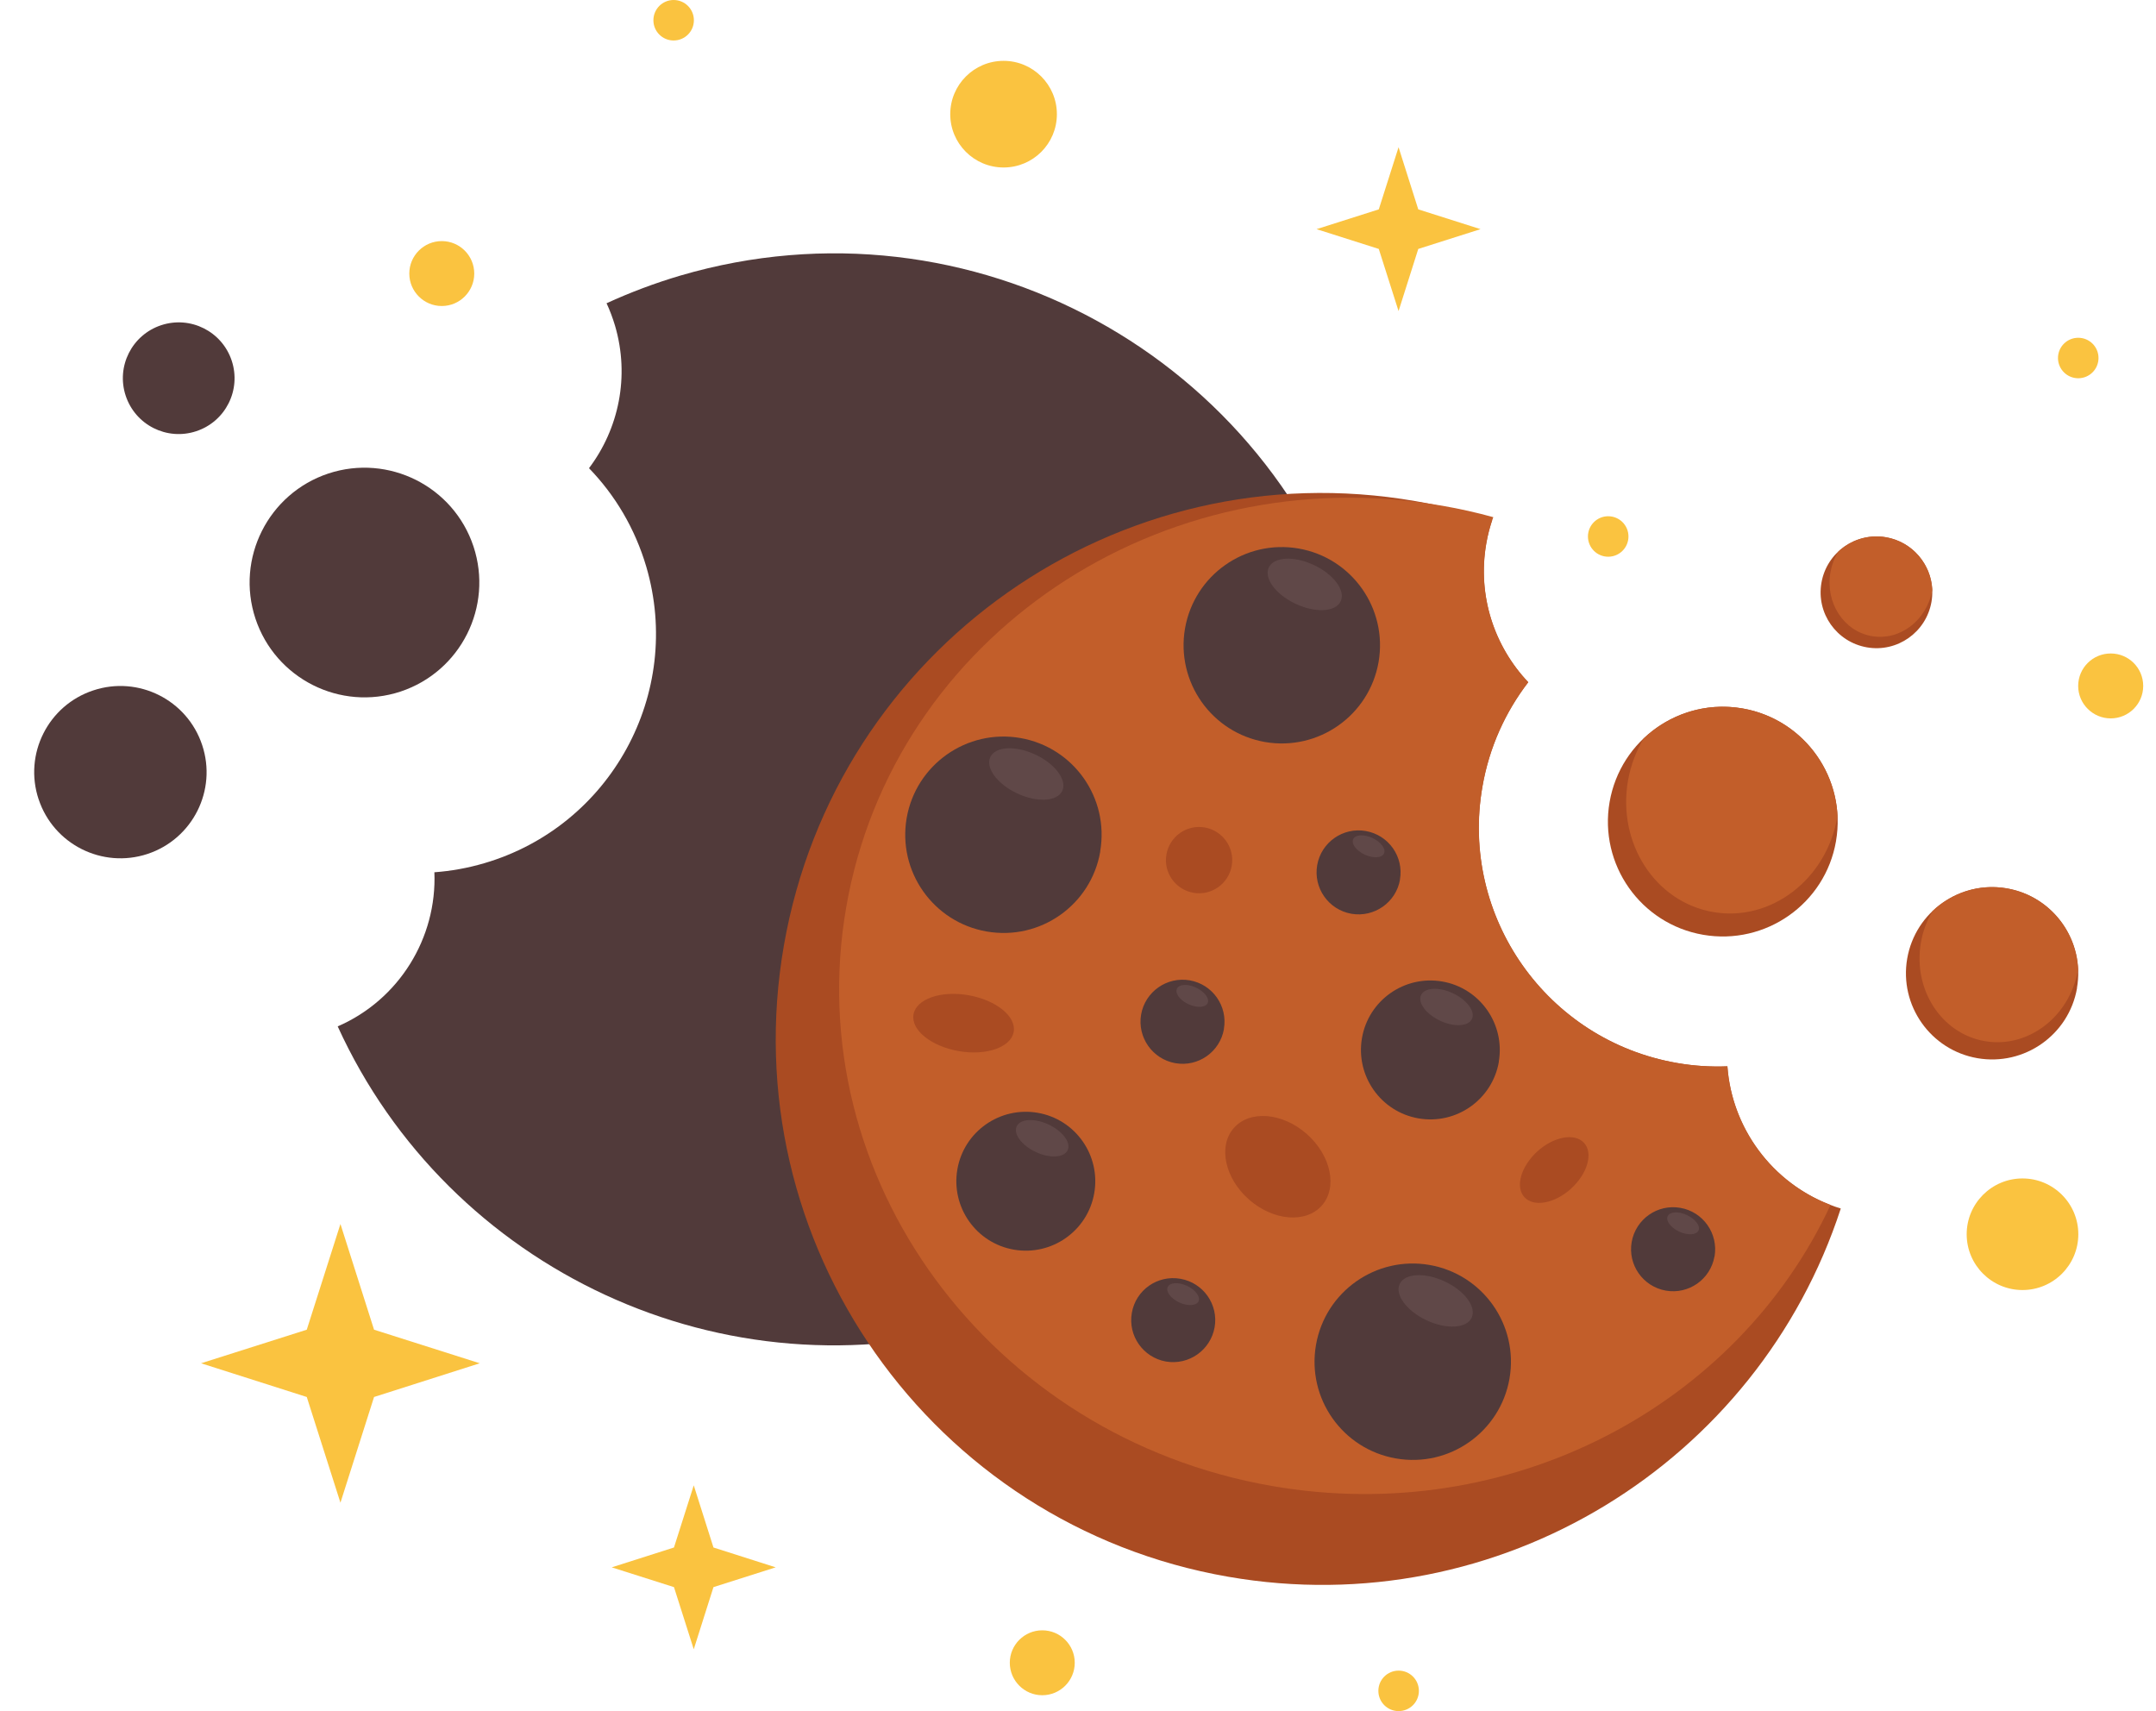 <svg width="63" height="50" viewBox="0 0 63 50" fill="none" xmlns="http://www.w3.org/2000/svg">
<path d="M12.695 25.488C13.178 25.453 13.666 25.366 14.149 25.224C17.849 24.139 19.97 20.259 18.885 16.56C18.555 15.44 17.972 14.466 17.211 13.681C18.078 12.533 18.408 11.004 17.972 9.518C17.903 9.289 17.822 9.071 17.724 8.861C18.416 8.545 19.136 8.272 19.886 8.051C28.341 5.573 37.206 10.415 39.685 18.869C42.163 27.323 37.321 36.186 28.865 38.664C21.154 40.925 13.104 37.094 9.868 29.992C11.662 29.213 12.772 27.405 12.693 25.486L12.695 25.488Z" fill="#513A3A"/>
<path d="M7.464 18.076C8.048 19.834 9.945 20.788 11.704 20.208C13.463 19.624 14.417 17.727 13.836 15.968C13.253 14.21 11.355 13.256 9.596 13.836C7.838 14.42 6.883 16.317 7.464 18.076Z" fill="#513A3A"/>
<path d="M1.128 23.353C1.564 24.672 2.99 25.389 4.31 24.953C5.63 24.517 6.347 23.091 5.908 21.772C5.471 20.452 4.045 19.735 2.726 20.174C1.406 20.61 0.689 22.036 1.128 23.355V23.353Z" fill="#513A3A"/>
<path d="M3.673 11.564C3.957 12.421 4.878 12.884 5.735 12.6C6.591 12.317 7.054 11.395 6.771 10.539C6.487 9.683 5.566 9.22 4.709 9.503C3.853 9.787 3.39 10.708 3.673 11.564Z" fill="#513A3A"/>
<path d="M50.474 31.159C49.988 31.178 49.495 31.148 48.999 31.061C45.2 30.401 42.653 26.786 43.316 22.985C43.515 21.835 43.989 20.802 44.655 19.935C43.665 18.891 43.163 17.41 43.428 15.884C43.469 15.649 43.526 15.423 43.6 15.202C42.877 14.965 42.13 14.777 41.358 14.643C32.676 13.133 24.417 18.948 22.906 27.626C21.396 36.306 27.212 44.567 35.891 46.074C43.807 47.451 51.371 42.737 53.789 35.314C51.919 34.741 50.61 33.073 50.474 31.156V31.159Z" fill="#AA4B22"/>
<path d="M50.477 31.159C49.991 31.178 49.498 31.148 49.002 31.061C45.203 30.401 42.656 26.786 43.319 22.985C43.518 21.835 43.992 20.802 44.658 19.935C43.668 18.891 43.166 17.41 43.431 15.883C43.477 15.616 43.545 15.36 43.635 15.112C43.15 14.978 42.656 14.867 42.149 14.779C33.904 13.345 26.102 18.596 24.728 26.505C23.354 34.414 28.922 41.987 37.167 43.422C44.118 44.629 50.752 41.091 53.49 35.21C51.783 34.556 50.608 32.966 50.477 31.156V31.159Z" fill="#C25E2A"/>
<path d="M40.283 19.346C40.01 20.908 38.524 21.952 36.964 21.682C35.402 21.41 34.358 19.924 34.627 18.364C34.9 16.802 36.383 15.758 37.946 16.028C39.508 16.301 40.553 17.787 40.283 19.346Z" fill="#513A3A"/>
<path d="M39.176 17.57C39.029 17.884 38.44 17.917 37.859 17.644C37.279 17.372 36.927 16.897 37.074 16.584C37.221 16.27 37.81 16.237 38.391 16.51C38.972 16.783 39.324 17.257 39.176 17.57Z" fill="#604848"/>
<path d="M32.15 24.885C31.88 26.448 30.393 27.492 28.831 27.219C27.268 26.947 26.224 25.463 26.494 23.901C26.767 22.339 28.253 21.295 29.813 21.565C31.375 21.837 32.419 23.32 32.147 24.883L32.15 24.885Z" fill="#513A3A"/>
<path d="M31.04 23.11C30.892 23.424 30.303 23.456 29.723 23.184C29.142 22.911 28.79 22.437 28.937 22.123C29.085 21.81 29.674 21.777 30.254 22.05C30.835 22.322 31.187 22.797 31.04 23.11Z" fill="#604848"/>
<path d="M44.109 40.284C43.836 41.843 42.353 42.89 40.791 42.617C39.228 42.345 38.184 40.862 38.454 39.3C38.726 37.737 40.212 36.693 41.772 36.963C43.334 37.236 44.379 38.722 44.109 40.281V40.284Z" fill="#513A3A"/>
<path d="M43.002 38.506C42.855 38.819 42.266 38.852 41.685 38.58C41.105 38.307 40.753 37.833 40.9 37.519C41.047 37.206 41.636 37.173 42.217 37.445C42.798 37.718 43.15 38.192 43.002 38.506Z" fill="#604848"/>
<path d="M43.798 31.028C43.605 32.132 42.555 32.871 41.45 32.68C40.346 32.489 39.607 31.437 39.798 30.332C39.989 29.228 41.041 28.49 42.143 28.68C43.247 28.871 43.986 29.924 43.795 31.028H43.798Z" fill="#513A3A"/>
<path d="M43.011 29.774C42.907 29.995 42.49 30.019 42.081 29.826C41.669 29.632 41.421 29.297 41.525 29.076C41.629 28.855 42.046 28.83 42.455 29.024C42.867 29.218 43.115 29.553 43.011 29.774Z" fill="#604848"/>
<path d="M31.975 34.864C31.784 35.968 30.732 36.707 29.627 36.516C28.523 36.325 27.784 35.273 27.975 34.169C28.166 33.065 29.218 32.326 30.323 32.517C31.427 32.707 32.166 33.76 31.975 34.864Z" fill="#513A3A"/>
<path d="M31.197 33.61C31.094 33.831 30.677 33.855 30.265 33.662C29.853 33.468 29.605 33.133 29.709 32.912C29.812 32.691 30.229 32.666 30.641 32.86C31.053 33.054 31.301 33.389 31.197 33.61Z" fill="#604848"/>
<path d="M50.098 36.715C49.981 37.383 49.345 37.83 48.677 37.713C48.009 37.595 47.562 36.96 47.679 36.292C47.797 35.624 48.432 35.177 49.1 35.294C49.768 35.409 50.215 36.047 50.101 36.715H50.098Z" fill="#513A3A"/>
<path d="M49.631 35.957C49.569 36.09 49.315 36.104 49.067 35.989C48.819 35.872 48.669 35.67 48.731 35.537C48.794 35.403 49.048 35.389 49.296 35.507C49.544 35.624 49.694 35.826 49.631 35.959V35.957Z" fill="#604848"/>
<path d="M35.765 30.069C35.648 30.737 35.013 31.184 34.345 31.067C33.677 30.949 33.23 30.314 33.344 29.646C33.461 28.978 34.097 28.531 34.765 28.646C35.433 28.763 35.88 29.398 35.763 30.066L35.765 30.069Z" fill="#513A3A"/>
<path d="M35.29 29.31C35.227 29.444 34.977 29.458 34.726 29.343C34.477 29.226 34.328 29.024 34.39 28.89C34.453 28.757 34.704 28.743 34.952 28.86C35.2 28.978 35.35 29.18 35.287 29.313L35.29 29.31Z" fill="#604848"/>
<path d="M40.91 25.701C40.795 26.368 40.157 26.816 39.489 26.701C38.821 26.584 38.374 25.949 38.489 25.281C38.606 24.613 39.241 24.166 39.909 24.283C40.577 24.4 41.025 25.035 40.907 25.703L40.91 25.701Z" fill="#513A3A"/>
<path d="M40.441 24.94C40.379 25.073 40.128 25.087 39.877 24.973C39.629 24.855 39.479 24.654 39.542 24.52C39.604 24.386 39.858 24.373 40.106 24.487C40.354 24.605 40.504 24.806 40.441 24.94Z" fill="#604848"/>
<path d="M35.492 38.784C35.374 39.452 34.739 39.899 34.071 39.785C33.403 39.667 32.956 39.032 33.073 38.364C33.187 37.696 33.823 37.249 34.493 37.367C35.162 37.484 35.609 38.119 35.492 38.787V38.784Z" fill="#513A3A"/>
<path d="M35.022 38.026C34.959 38.159 34.708 38.173 34.457 38.058C34.209 37.941 34.059 37.739 34.122 37.606C34.184 37.472 34.438 37.459 34.686 37.573C34.934 37.69 35.084 37.892 35.022 38.026Z" fill="#604848"/>
<path d="M38.626 35.226C38.16 35.755 37.205 35.675 36.496 35.051C35.787 34.427 35.588 33.489 36.054 32.96C36.521 32.431 37.475 32.51 38.184 33.135C38.893 33.762 39.092 34.697 38.626 35.226Z" fill="#AA4B22"/>
<path d="M29.621 30.153C29.542 30.602 28.822 30.856 28.015 30.714C27.205 30.573 26.614 30.095 26.693 29.643C26.772 29.193 27.489 28.939 28.299 29.081C29.106 29.223 29.7 29.7 29.621 30.153Z" fill="#AA4B22"/>
<path d="M35.992 25.3C35.9 25.826 35.398 26.18 34.872 26.088C34.345 25.995 33.991 25.494 34.084 24.967C34.176 24.441 34.678 24.087 35.204 24.179C35.73 24.272 36.085 24.774 35.992 25.3Z" fill="#AA4B22"/>
<path d="M45.909 34.733C45.427 35.169 44.816 35.281 44.543 34.981C44.271 34.681 44.442 34.084 44.922 33.645C45.405 33.209 46.016 33.097 46.288 33.397C46.561 33.697 46.389 34.294 45.907 34.733H45.909Z" fill="#AA4B22"/>
<path d="M53.649 24.583C53.333 26.41 51.593 27.631 49.766 27.315C47.939 26.999 46.717 25.259 47.034 23.433C47.353 21.606 49.09 20.385 50.917 20.701C52.744 21.017 53.965 22.757 53.649 24.581V24.583Z" fill="#AA4B22"/>
<path d="M53.693 23.839C53.617 22.307 52.493 20.977 50.917 20.701C49.826 20.511 48.771 20.873 48.027 21.582C47.809 21.947 47.651 22.362 47.571 22.811C47.255 24.638 48.365 26.356 50.056 26.65C51.743 26.945 53.371 25.701 53.688 23.875C53.688 23.864 53.69 23.85 53.693 23.839Z" fill="#C25E2A"/>
<path d="M60.693 28.871C60.456 30.24 59.152 31.158 57.781 30.921C56.412 30.684 55.493 29.378 55.73 28.01C55.967 26.641 57.273 25.722 58.642 25.959C60.011 26.197 60.93 27.503 60.69 28.871H60.693Z" fill="#AA4B22"/>
<path d="M60.722 28.312C60.665 27.162 59.823 26.164 58.639 25.959C57.821 25.817 57.031 26.09 56.471 26.622C56.308 26.894 56.188 27.205 56.131 27.543C55.893 28.912 56.728 30.201 57.993 30.422C59.258 30.643 60.48 29.711 60.72 28.342C60.72 28.334 60.72 28.323 60.722 28.315V28.312Z" fill="#C25E2A"/>
<path d="M56.439 17.588C56.283 18.477 55.438 19.071 54.552 18.916C53.663 18.76 53.069 17.918 53.224 17.029C53.379 16.14 54.222 15.546 55.111 15.701C56 15.857 56.592 16.699 56.439 17.588Z" fill="#AA4B22"/>
<path d="M56.462 17.225C56.424 16.481 55.879 15.832 55.113 15.698C54.584 15.606 54.068 15.783 53.708 16.126C53.602 16.304 53.526 16.505 53.487 16.724C53.332 17.612 53.875 18.447 54.696 18.588C55.516 18.73 56.307 18.128 56.462 17.239C56.462 17.233 56.462 17.228 56.462 17.22V17.225Z" fill="#C25E2A"/>
<path d="M41.443 7.274L43.262 6.696L41.443 6.118L40.867 4.302L40.289 6.118L38.471 6.696L40.289 7.274L40.867 9.09L41.443 7.274Z" fill="#FAC340"/>
<path d="M10.93 40.821L14.019 39.836L10.93 38.855L9.948 35.766L8.964 38.855L5.875 39.836L8.964 40.821L9.948 43.91L10.93 40.821Z" fill="#FAC340"/>
<path d="M20.848 46.377L22.666 45.799L20.848 45.219L20.272 43.403L19.694 45.219L17.875 45.799L19.694 46.377L20.272 48.193L20.848 46.377Z" fill="#FAC340"/>
<path d="M30.883 3.337C30.883 4.199 30.185 4.894 29.326 4.894C28.465 4.894 27.767 4.196 27.767 3.337C27.767 2.476 28.465 1.778 29.326 1.778C30.185 1.778 30.883 2.476 30.883 3.337Z" fill="#FAC340"/>
<path d="M20.276 0.592C20.276 0.919 20.012 1.183 19.684 1.183C19.357 1.183 19.093 0.919 19.093 0.592C19.093 0.265 19.357 0 19.684 0C20.012 0 20.276 0.265 20.276 0.592Z" fill="#FAC340"/>
<path d="M13.858 7.994C13.858 8.517 13.433 8.942 12.909 8.942C12.386 8.942 11.96 8.517 11.96 7.994C11.96 7.47 12.386 7.045 12.909 7.045C13.433 7.045 13.858 7.47 13.858 7.994Z" fill="#FAC340"/>
<path d="M60.73 36.066C60.73 36.965 59.999 37.696 59.099 37.696C58.199 37.696 57.468 36.965 57.468 36.066C57.468 35.166 58.199 34.435 59.099 34.435C59.999 34.435 60.73 35.166 60.73 36.066Z" fill="#FAC340"/>
<path d="M41.461 49.408C41.461 49.736 41.196 50 40.869 50C40.542 50 40.277 49.736 40.277 49.408C40.277 49.081 40.542 48.817 40.869 48.817C41.196 48.817 41.461 49.081 41.461 49.408Z" fill="#FAC340"/>
<path d="M31.405 48.587C31.405 49.111 30.98 49.536 30.456 49.536C29.933 49.536 29.507 49.111 29.507 48.587C29.507 48.064 29.933 47.639 30.456 47.639C30.98 47.639 31.405 48.064 31.405 48.587Z" fill="#FAC340"/>
<path d="M61.32 10.461C61.32 10.788 61.055 11.053 60.728 11.053C60.401 11.053 60.136 10.788 60.136 10.461C60.136 10.134 60.401 9.87 60.728 9.87C61.055 9.87 61.32 10.134 61.32 10.461Z" fill="#FAC340"/>
<path d="M62.626 20.044C62.626 20.567 62.201 20.992 61.677 20.992C61.154 20.992 60.726 20.567 60.726 20.044C60.726 19.52 61.151 19.095 61.677 19.095C62.203 19.095 62.626 19.52 62.626 20.044Z" fill="#FAC340"/>
<path d="M47.585 15.676C47.585 16.003 47.32 16.268 46.993 16.268C46.666 16.268 46.401 16.003 46.401 15.676C46.401 15.349 46.666 15.085 46.993 15.085C47.32 15.085 47.585 15.349 47.585 15.676Z" fill="#FAC340"/>
</svg>

